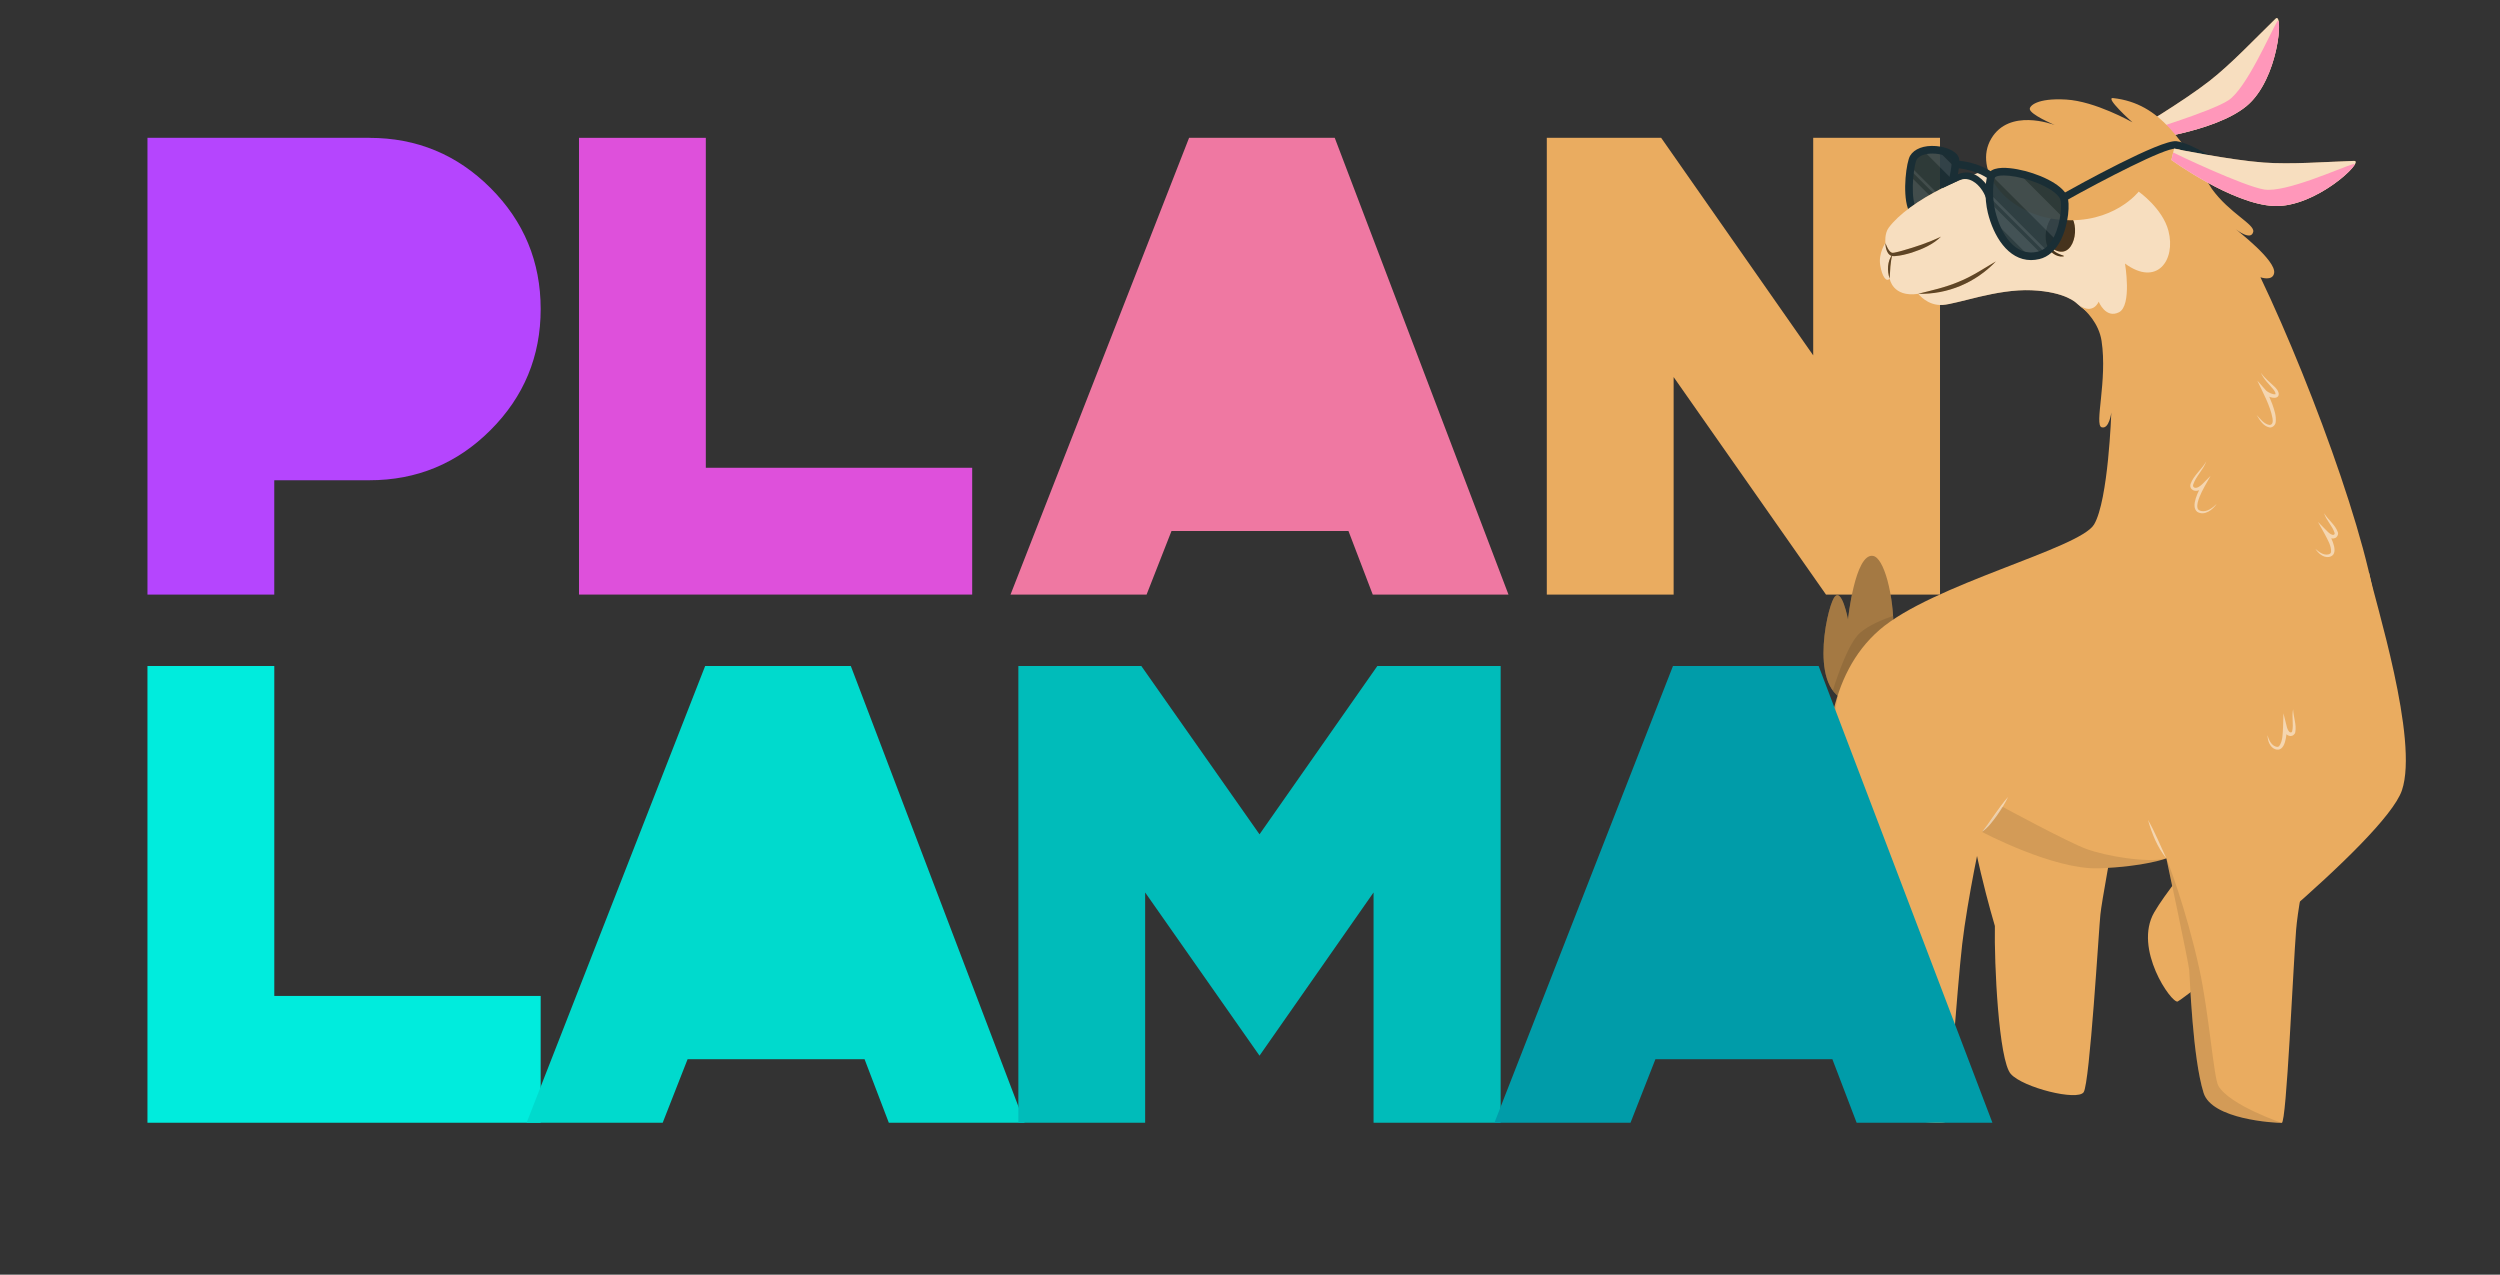 <svg id="excgK8lfaT11" xmlns="http://www.w3.org/2000/svg" xmlns:xlink="http://www.w3.org/1999/xlink" viewBox="0 0 801.88 408.85" shape-rendering="geometricPrecision" text-rendering="geometricPrecision" project-id="1be6864e37cd49c5ae335e5d66dce985" export-id="b7f57bc04dd74de1ad4c2e96a8506629" cached="false">
    <rect x="0" y="0" width="801.88" height="408.85" fill="#333333" stroke="none"/>
    <style><![CDATA[
#excgK8lfaT116_tr {animation: excgK8lfaT116_tr__tr 4000ms linear infinite normal forwards}@keyframes excgK8lfaT116_tr__tr { 0% {transform: translate(596.123px,225.158px) rotate(0deg)} 17.5% {transform: translate(596.123px,225.158px) rotate(-6.805deg)} 35% {transform: translate(596.123px,225.158px) rotate(0deg)} 100% {transform: translate(596.123px,225.158px) rotate(0deg)}} #excgK8lfaT120_tr {animation: excgK8lfaT120_tr__tr 4000ms linear infinite normal forwards}@keyframes excgK8lfaT120_tr__tr { 0% {transform: translate(684.54px,45.18px) rotate(0deg)} 12.5% {transform: translate(684.54px,45.18px) rotate(-4.973deg)} 25% {transform: translate(684.54px,45.18px) rotate(16.674deg)} 35% {transform: translate(684.54px,45.18px) rotate(0deg)} 100% {transform: translate(684.54px,45.18px) rotate(0deg)}} #excgK8lfaT164_tr {animation: excgK8lfaT164_tr__tr 4000ms linear infinite normal forwards}@keyframes excgK8lfaT164_tr__tr { 0% {transform: translate(696.47px,48.033px) rotate(0deg)} 15% {transform: translate(696.47px,48.033px) rotate(-14.842deg)} 25% {transform: translate(696.47px,48.033px) rotate(-27.369deg)} 35% {transform: translate(696.47px,48.033px) rotate(0deg)} 100% {transform: translate(696.47px,48.033px) rotate(0deg)}}
]]></style>
    <g><g><path d="M118.51,44.21h-71.21v146.51h40.67v-36.68h30.53c15.16,0,28.11-5.36,38.83-16.08s16.09-23.67,16.09-38.83-5.36-28.11-16.09-38.83c-10.72-10.72-23.67-16.08-38.83-16.08l.01-.01Z" fill="#b545fe"/><polygon points="226.39,44.21 185.72,44.21 185.72,190.71 311.83,190.71 311.83,150.04 226.39,150.04 226.39,44.21" fill="#de50db"/><polygon points="381.4,44.21 324.13,190.71 367.77,190.71 375.76,170.32 432.52,170.32 440.31,190.71 483.85,190.71 428.12,44.21 381.4,44.21" fill="#ef78a2"/><polygon points="581.59,113.98 532.82,44.21 496.14,44.21 496.14,190.71 536.82,190.71 536.82,120.94 585.69,190.71 622.26,190.71 622.26,44.21 581.59,44.21 581.59,113.98" fill="#eaac60"/></g><path d="M627.12,50.93c-1.18-2.93-10.87-4.56-13.42-.32-1.15,1.9-3.08,16.8,1.62,18.74c3.6,1.49,6.96-1.42,9.73-7.76c1.65-3.76,2.5-9.6,2.07-10.66Z" opacity="0.9" fill="#1a2e35"/><g><g opacity="0.1"><path d="M613.03,66.23l3.43,3.44c2.13.34,4.16-.88,6.01-3.43l-9.95-9.95c-.33,3.27-.34,7.21.5,9.94h.01Z" fill="#fff"/><path d="M616.99,48.37l9.35,9.35c.36-1.4.61-2.78.76-3.95l-5.63-5.63c-1.5-.19-3.1-.14-4.48.24v-.01Z" fill="#fff"/><path d="M623.46,48.53l3.77,3.77c.02-.57,0-1.01-.07-1.27l-1.72-1.72c-.57-.32-1.24-.58-1.97-.78h-.01Z" fill="#fff"/><path d="M612.74,54.55l10.52,10.52c.15-.24.29-.5.44-.76L612.9,53.52c-.06.33-.11.67-.16,1.02v.01Z" fill="#fff"/></g><path d="M614.86,70.47c-1.32-.54-2.3-1.78-2.93-3.68-1.75-5.29-.41-14.93.73-16.82c1.36-2.26,4.47-3.43,8.32-3.12c3,.24,6.41,1.45,7.28,3.61.66,1.63-.47,7.92-2.08,11.6-3.04,6.95-6.29,8.89-8.96,8.89-.85,0-1.64-.2-2.35-.49l-.01.01Zm5.92-21.18c-2.24-.18-5.01.24-6.04,1.95-.64,1.06-2.07,10.05-.5,14.8.27.82.76,1.86,1.54,2.19c3.52,1.46,6.38-3.07,8.15-7.13c1.56-3.56,2.26-8.82,2.04-9.74-.32-.72-2.28-1.83-5.2-2.07h.01Z" fill="#1a2e35"/><g id="excgK8lfaT116_tr" transform="translate(596.123,225.158) rotate(0)"><g transform="translate(-596.123,-225.158)"><path d="M594.48,225.12c-14.76-1.24-8.73-29.24-6.26-33.3s4.53,6.9,4.53,6.9s2.21-21.15,7.94-20.43c7.22.91,12.66,48.41-6.22,46.83h.01Z" fill="#eaac60"/><path d="M594.48,225.12c-14.76-1.24-8.73-29.24-6.26-33.3s4.53,6.9,4.53,6.9s2.21-21.15,7.94-20.43c7.22.91,12.66,48.41-6.22,46.83h.01Z" opacity="0.3"/><path d="M587.88,221.49c1.48,2.02,3.62,3.36,6.6,3.62c10.8.91,13.64-14.26,12.74-27.57-3.39,1.16-7.84,3.02-10.61,5.43-3.54,3.09-7.02,13.06-8.73,18.52Z" opacity="0.1"/></g></g><g id="excgK8lfaT120_tr" transform="translate(684.54,45.18) rotate(0)"><g transform="translate(-684.54,-45.18)"><path d="M684.54,41.91c0,0,15.88-9.44,24.27-16.03c6.98-5.48,14.22-13.2,21.1-19.89c2.59-2.51,1.02,19.4-9.29,27.98-10.31,8.57-34.27,11.21-34.27,11.21l-1.81-3.27Z" fill="#eaac60"/><path d="M684.54,41.91c0,0,15.88-9.44,24.27-16.03c6.98-5.48,14.22-13.2,21.1-19.89c2.59-2.51,1.02,19.4-9.29,27.98-10.31,8.57-34.27,11.21-34.27,11.21l-1.81-3.27Z" opacity="0.6" fill="#fff"/><path d="M685.15,43.04l1.2,2.14c0,0,23.96-2.64,34.27-11.21c8.48-7.05,11.05-23.11,10.26-27.2-.19-.1-.36-.05-.5.18-2.2,3.65-9.84,21.44-15.62,25.23-5.69,3.72-28.82,10.69-29.6,10.86" fill="#ff97ba"/></g></g><path d="M759.9,183.76c1.77,8.73,16.03,53.52,10.52,69.75-5.52,16.23-69.99,67.08-71.94,67.73s-14.28-16.93-7.5-28.62c6.78-11.68,30.43-37.8,30.75-39.75s-7.14-26.3-4.87-40.26s43.04-28.86,43.04-28.86v.01Z" fill="#eaac60"/><path d="M680.03,257.33c-2.95,15.86-5.86,31.64-6.33,36.03-.47,4.38-3.41,54.04-5.36,56.96s-19.47-1.46-23.37-5.84c-3.89-4.38-5.35-35.54-5.11-47.47c0,0-9.07-30.16-9.01-46.49.07-16.33,53.54-16.63,49.17,6.82l.01-.01Z" fill="#eaac60"/><path d="M645.87,52.45c-14.61,2.6-33.68,11.94-40.08,20.61-1.38,1.87-1.05,4.87-1.05,4.87s-2.27,3.33-1.66,7.1s1.99,5.56,3.04,4.34c0,0,.89,6.09,9.17,4.87c0,0,2.92,3.89,7.79,3.57s17.45-5.19,28.56-4.71c11.12.49,14.52,4.24,14.52,4.24s8.03,7.36,12.98,5.42c4.95-1.95,24.5-12.66,22.72-23.53-1.79-10.87-13.31-24.59-20.29-26.45-6.98-1.87-35.7-.32-35.7-.32v-.01Z" fill="#eaac60"/><g opacity="0.6"><path d="M645.87,52.45c-14.61,2.6-33.68,11.94-40.08,20.61-1.38,1.87-1.05,4.87-1.05,4.87s-2.27,3.33-1.66,7.1s1.99,5.56,3.04,4.34c0,0,.89,6.09,9.17,4.87c0,0,2.92,3.89,7.79,3.57s17.45-5.19,28.56-4.71c11.12.49,14.52,4.24,14.52,4.24s8.03,7.36,12.98,5.42c4.95-1.95,24.5-12.66,22.72-23.53-1.79-10.87-13.31-24.59-20.29-26.45-6.98-1.87-35.7-.32-35.7-.32v-.01Z" fill="#fff"/></g><path d="M662.65,68.11c-5.69-2.08-9.12,10.08-2.88,12.36s7.86-10.55,2.88-12.36Z" fill="#eaac60"/><path d="M661.85,82c-2.25-.77-4.29-1.68-4.74-4.75-.38-2.64-.09-5.91,1.47-7.9.05-.06-.03-.16-.08-.09-1.89,2.28-2.83,5.48-2.1,8.76.61,2.72,3.11,4.54,5.44,4.24.12-.02.15-.21.02-.26h-.01Z" fill="#eaac60"/><g opacity="0.7"><path d="M662.65,68.11c-5.69-2.08-9.12,10.08-2.88,12.36s7.86-10.55,2.88-12.36Z"/><path d="M661.85,82c-2.25-.77-4.29-1.68-4.74-4.75-.38-2.64-.09-5.91,1.47-7.9.05-.06-.03-.16-.08-.09-1.89,2.28-2.83,5.48-2.1,8.76.61,2.72,3.11,4.54,5.44,4.24.12-.02.15-.21.02-.26h-.01Z"/></g><path d="M666.18,97.35c.34.28.65.52.96.72-.52-.42-.88-.67-.96-.72Z" fill="#eaac60"/><path d="M585.82,260c.73,18.99,9,44.3,9,46.5s.49,42.11,5.84,47.46s22.4,7.06,23.37,5.84s3.65-42.35,5.35-56.96c1.71-14.6,6.33-36.03,6.33-36.03s22.88,12.17,37.49,11.69c14.6-.49,21.67-3.17,21.67-3.17s7.06,33.11,7.31,35.79c.25,2.67,1.1,28.2,4.63,39.43c2.68,8.52,22.63,9.62,25.07,9.62c1.53,0,3.64-50.03,4.61-61.96.97-11.92,7.06-37.73,8.28-40.9c1.22-3.16,16.31-31.4,17.77-53.8c1.24-19-20.08-78.11-37.5-114.58c0,0,3.95,1.41,4.4-1.37.65-4.06-11.91-13.63-12.29-14.03.21.17,4.88,3.84,5.58.83.56-2.42-7.64-5.96-13.28-13.8v0c-9.34-14.77-16.19-27.42-31.67-29.1-2.76-.3,5.86,7.5,6.22,7.77-.42-.2-12-6.76-21.28-7.3-9.44-.55-11.76,2.09-11.66,3.06.17,1.74,7.33,4.79,7.99,5.12-.81-.29-14.55-5.4-20.33,4.32-5.97,10.04,4.54,24.53,22.3,26.08c16.85,1.47,24.97-9.05,24.97-9.05s7.67,5.36,9.55,12.6c2.44,9.38-3.71,18.01-13.94,10.47c0,0,2.31,13.51-1.95,15.64s-6.49-3.41-6.49-3.41-1.66,4.19-6.04,1.29c1.93,1.56,6.1,5.55,6.97,11.33c1.91,12.7-2.41,26.94.02,27.67c2.44.73,3.1-4.75,3.1-4.75s-.93,28.12-5.52,35.91-52.05,19.23-68.85,33.84c-16.8,14.6-17.77,38.94-17.04,57.93l.02.02Z" fill="#eaac60"/><g opacity="0.1"><path d="M705.43,310.72c-4.37-19.88-10.26-34.68-10.54-35.36.21,1,7.05,33.12,7.3,35.77.25,2.67,1.1,28.19,4.63,39.43c2.68,8.52,22.63,9.62,25.07,9.62c0,0-16.7-5.67-20.34-11.89-1.49-2.54-3.03-23.49-6.12-37.57Z"/><path d="M642.14,258.68l-6.42,8.15c0,0,22.89,12.17,37.49,11.69c14.15-.47,21.22-3.01,21.64-3.16-6.17,1.54-19.57-.84-25.51-3-5.96-2.16-27.2-13.67-27.2-13.67v-.01Z"/><path d="M585.82,260c.73,18.99,9,44.3,9,46.5c0,2.19.49,42.11,5.84,47.46c5.36,5.36,22.4,7.06,23.37,5.84.49-.61,1.39-11.14,2.4-23.36-1.69,9.68-3.32,16.47-4.55,16.7-4.45.81-13.17-6.29-14.89-8.41-1.71-2.13-1.06-37.55-.72-39.84s-26.26-38.95-16.53-82.68c-4.19,12.26-4.39,26.05-3.93,37.78l.01.01Z"/></g><g opacity="0.5"><path d="M725.17,119.5c.83,2.07,2.6,3.7,3.98,5.36.37.46.84,1.14.7,1.6-.87.14-2.21-.55-2.92-1.11c0,0-2.9-3.27-2.9-3.27c1.77,3.81,4.19,8.04,4.9,12.19.14.99.05,1.99-.96,2.04-1.75-.25-3-1.96-4.15-3.21.96,1.62,2.09,3.59,4.1,4c1,.16,1.93-.78,2.01-1.68.26-1.99-.46-3.95-1.07-5.74-.53-1.43-1.14-2.81-1.84-4.18l-.99.69c.89.84,3.69,2.13,4.66.93.28-.36.25-.84.13-1.25-.21-.68-.62-1.15-1.01-1.58-1.61-1.62-3.38-2.87-4.65-4.78v0l.01-.01Z" fill="#fff"/><path d="M707.67,147.98c-1.46,2.62-4.04,4.43-5.07,7.32-.08.33-.11.74.07,1.15.17.37.48.63.84.82c1.36.59,2.7-.42,3.65-1.31l-.8-.61c-1.11,1.98-3.87,7.03-1.58,8.84c2.35,1.38,4.95-.68,6.23-2.56-1.35,1.29-3.1,2.69-5.01,2.27-.55-.15-1.01-.37-1.15-.95-.25-1.15.24-2.47.66-3.58.8-2.09,2.45-4.75,3.53-6.73l-2.62,2.62c-.61.59-1.68,1.46-2.52,1.16-.38-.19-.57-.46-.45-.93.86-2.71,3.27-4.79,4.22-7.5v0-.01Z" transform="translate(0 0)" fill="#fff"/><path d="M745.46,164.63c.69,2.28,2.69,4.08,3.37,6.32.06.35-.02.43-.29.58-.59.19-1.45-.5-1.89-.94c0,0-3.16-3.19-3.16-3.19l2.18,3.93c.89,1.75,2.19,3.77,2.01,5.78-.1.44-.41.58-.84.71-1.56.37-3.01-.75-4.17-1.77.91,1.4,2.48,2.86,4.34,2.61c3.63-.69.81-6.06-.28-7.97c0,0-.98.74-.98.74.85.8,2.05,1.67,3.27,1.13.69-.31,1.08-1.17.85-1.85-.89-2.46-3.09-3.92-4.41-6.09v0v.01Z" fill="#fff"/><path d="M735.54,227.43c-.57,2.32.23,4.88-.33,7.15-.13.33-.24.36-.55.35-.6-.13-.99-1.17-1.15-1.77l-1.09-4.36-.13,4.5c-.13,1.96-.04,4.36-1.23,6-.31.33-.65.29-1.08.18-1.53-.48-2.21-2.18-2.69-3.65.07,1.67.67,3.73,2.4,4.46c3.47,1.26,3.79-4.8,3.83-7c0,0-1.22.14-1.22.14.32,1.12.91,2.48,2.24,2.64.76.09,1.52-.46,1.67-1.16.49-2.57-.65-4.95-.68-7.49v0l.01.01Z" fill="#fff"/><path d="M694.88,275.34c-1.93-4.08-3.65-8.43-5.91-12.36c1.24,4.4,3,8.79,5.91,12.36v0Z" fill="#fff"/><path d="M635.72,266.82c1.98-1.32,3.37-3.31,4.77-5.18c1.35-1.92,2.61-3.91,3.62-6.04-3.07,3.47-5.48,7.65-8.39,11.22v0Z" fill="#fff"/></g><path d="M615.28,94.23c9.41.26,18.43-3.58,24.91-10.39-3.94,2.3-7.67,4.85-11.9,6.53-4.18,1.78-8.59,2.76-13.01,3.85v0v.01Z" fill="#eaac60"/><path d="M622.58,75.9c-3.99,1.93-8.14,3.29-12.38,4.5-.84.24-1.69.45-2.51.62-.45.08-.69.12-.99-.01-.29-.13-.58-.4-.81-.74-.49-.67-.82-1.51-1.16-2.34.03.9.16,1.81.54,2.69.2.44.48.88.95,1.21.47.37,1.18.35,1.6.32c1.87-.14,3.6-.59,5.34-1.11c3.4-1.11,6.85-2.6,9.43-5.15v0l-.01.01Z" fill="#eaac60"/><path d="M606.11,89.37c.17-2.63.17-5.17.89-7.75-1.67,2.14-1.74,5.26-.89,7.75v0Z" fill="#eaac60"/><g opacity="0.6"><path d="M615.28,94.23c9.41.26,18.43-3.58,24.91-10.39-3.94,2.3-7.67,4.85-11.9,6.53-4.18,1.78-8.59,2.76-13.01,3.85v0v.01Z"/><path d="M622.58,75.9c-3.99,1.93-8.14,3.29-12.38,4.5-.84.24-1.69.45-2.51.62-.45.08-.69.12-.99-.01-.29-.13-.58-.4-.81-.74-.49-.67-.82-1.51-1.16-2.34.03.9.16,1.81.54,2.69.2.44.48.88.95,1.21.47.37,1.18.35,1.6.32c1.87-.14,3.6-.59,5.34-1.11c3.4-1.11,6.85-2.6,9.43-5.15v0l-.01.01Z"/><path d="M606.11,89.37c.17-2.63.17-5.17.89-7.75-1.67,2.14-1.74,5.26-.89,7.75v0Z"/></g><path d="M639.05,56.02c3.02-3.07,20.45,1.74,22.89,7.38c1.1,2.53-.14,16.64-8.1,18.52s-13.06-5.79-15.04-13.92c-1.18-4.83-.84-10.87.25-11.98Z" opacity="0.9" fill="#1a2e35"/><g opacity="0.1"><path d="M638.83,56.33l20.76,20.76c1.22-2.17,1.96-4.74,2.35-7.09L647.59,55.65c-3.88-.83-7.33-.85-8.53.37-.08.08-.15.19-.23.32v-.01Z" fill="#fff"/><path d="M638.26,64.93c.11,1.04.29,2.08.54,3.07.26,1.05.56,2.09.93,3.1L650.8,82.17c.97.07,1.98,0,3.05-.26.37-.09.72-.2,1.06-.34L638.27,64.93h-.01Z" fill="#fff"/><path d="M638.06,61.94c0,.41.02.81.04,1.24l17.86,17.86c.24-.15.48-.31.71-.49L638.06,61.94Z" fill="#fff"/></g><path d="M662.47,64.46c11.96-6.69,32.14-17.16,35.35-16.75c3.59.45,11.52,5.25,14.27,7.07l1.34-2.04c-.42-.28-10.43-6.84-15.31-7.45-4.98-.6-31.56,14.09-36.84,17.05l1.19,2.13v-.01Z" fill="#1a2e35"/><path d="M636.96,63.42l2.09-.68c-.89-2.75-3.41-6.19-6.83-7.24-1.83-.56-5.71-.23-9.27,4.87l5-2.33c0,0,1.7-1.04,3.63-.44c2.85.87,4.78,3.96,5.39,5.82h-.01Z" fill="#1a2e35"/><path d="M637.61,68.29c-1.11-4.55-1.1-11.43.57-13.13v0c1.74-1.76,5.79-1.44,8.88-.87c6.47,1.2,14.27,4.63,16,8.62.94,2.16.49,9.03-2.04,14.08-1.67,3.33-4.06,5.44-6.9,6.11-.93.22-1.82.32-2.67.32-7.43,0-12.05-7.82-13.84-15.14v.01Zm2.32-11.43c-.59.77-1.12,6.03.05,10.85c1.81,7.42,6.33,14.73,13.58,13.02c2.15-.51,3.93-2.13,5.28-4.83c2.32-4.63,2.52-10.77,1.98-12.02-1.18-2.72-7.56-5.95-14.21-7.19-1.55-.29-2.86-.41-3.9-.41-1.49,0-2.44.24-2.78.58Z" fill="#1a2e35"/><path d="M637.93,57.49l1.58-1.86c-.16-.14-4.03-3.36-11.26-4.09l-.24,2.43c6.48.65,9.89,3.49,9.93,3.52h-.01Z" fill="#1a2e35"/><g transform="translate(0 0)"><g id="excgK8lfaT164_tr" transform="translate(696.47,48.033) rotate(0)"><g transform="translate(-696.47,-48.033)"><path d="M697.34,47.68c0,0,18.1,3.69,28.74,4.46c8.85.64,19.4-.21,28.99-.53c3.61-.12-12.29,15.05-25.69,14.46s-32.91-14.75-32.91-14.75l.86-3.64h.01Z" fill="#eaac60"/><path d="M697.34,47.68c0,0,18.1,3.69,28.74,4.46c8.85.64,19.4-.21,28.99-.53c3.61-.12-12.29,15.05-25.69,14.46s-32.91-14.75-32.91-14.75l.86-3.64h.01Z" opacity="0.6" fill="#fff"/><path d="M697.04,48.93l-.55,2.39c0,0,19.51,14.16,32.9,14.74c11.01.49,23.72-9.67,25.89-13.24-.07-.2-.23-.28-.49-.2-4.08,1.22-21.69,9.25-28.52,8.17-6.72-1.08-28.52-11.47-29.21-11.87" fill="#ff97ba"/></g></g></g></g><g><polygon points="87.98,213.62 47.3,213.62 47.3,360.12 173.42,360.12 173.42,319.45 87.98,319.45 87.98,213.62" fill="#00ecdd"/><polygon points="226.18,213.62 168.91,360.12 212.56,360.12 220.55,339.74 277.31,339.74 285.09,360.12 328.64,360.12 272.9,213.62 226.18,213.62" fill="#00dacd"/><polygon points="403.99,267.61 366.08,213.62 326.64,213.62 326.64,360.12 367.31,360.12 367.31,286.26 403.99,338.61 440.57,286.26 440.57,360.12 481.34,360.12 481.34,213.62 441.79,213.62 403.99,267.61" fill="#00bcba"/><polygon points="583.33,213.62 536.61,213.62 479.34,360.12 522.99,360.12 530.98,339.74 587.74,339.74 595.52,360.12 639.07,360.12 583.33,213.62" fill="#009ca9"/></g></g></svg>
